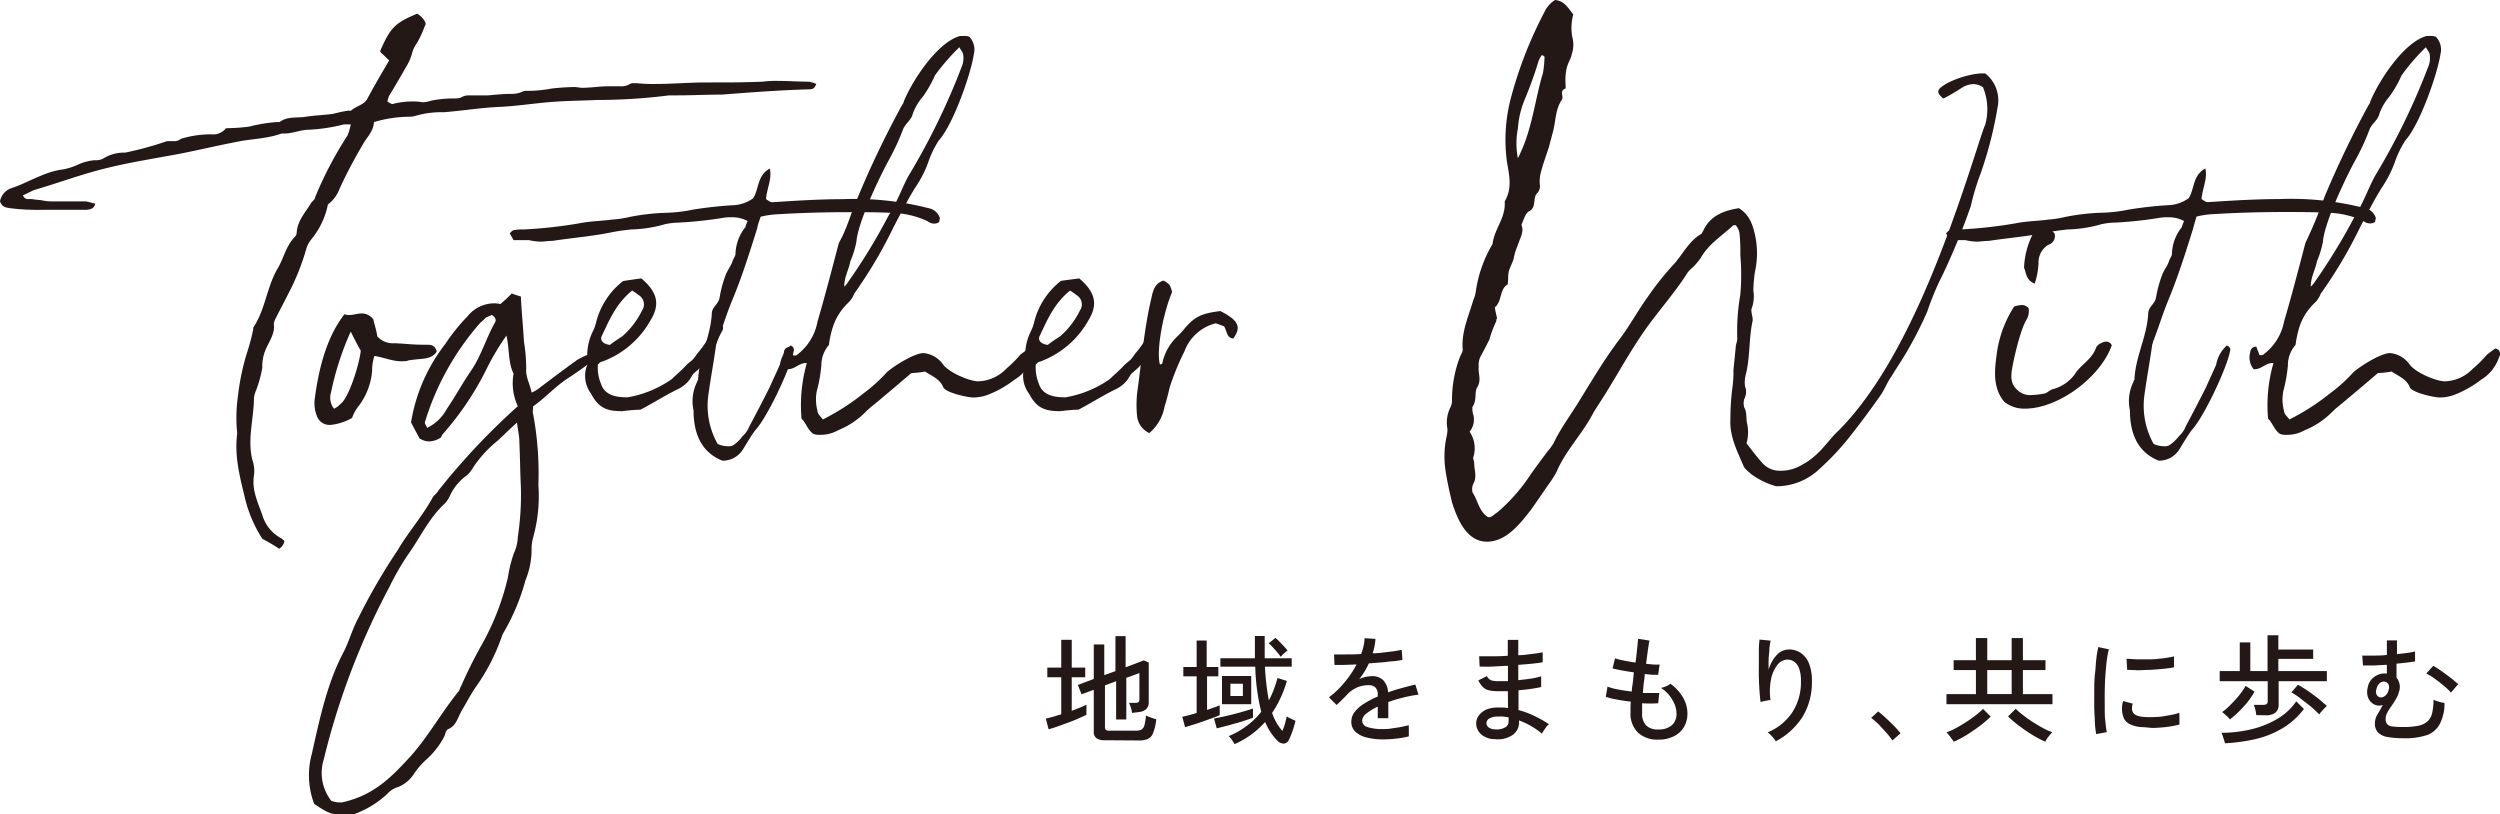 <svg xmlns="http://www.w3.org/2000/svg" viewBox="0 0 326.62 106.41"><defs><style>.cls-1{fill:#231815;}</style></defs><g id="レイヤー_2" data-name="レイヤー 2"><g id="文字"><path class="cls-1" d="M47.43,18.83a63.33,63.33,0,0,0-3.09,5.88,4.39,4.39,0,0,1-1.5,2,10.33,10.33,0,0,1-2.19,4.59,3.69,3.69,0,0,0-.6,1.09,30.47,30.47,0,0,1-2.39,6c-.6,1.2-1.19,2.29-1.79,3.49,0,.1-.1.3-.1.4.2,1.29-.6,2.29-1.1,3.48a5.54,5.54,0,0,0-.4,2.29,16.74,16.74,0,0,1-.79,2.89,3.81,3.81,0,0,0-.3,1c0,2.69-.9,5.48-.2,8.17a4.39,4.39,0,0,1,.2,2c-.3,1.9.5,3.49,1.09,5.18a5.06,5.06,0,0,0,2.4,3,1.73,1.73,0,0,1,.49.4,1.46,1.46,0,0,1-.69,1,25.29,25.29,0,0,0-2.2-1.3,17.43,17.43,0,0,1-2.19-5c-.69-2.89-1.49-5.68-1.09-8.77a19.93,19.93,0,0,1,.1-4.88,30.5,30.5,0,0,1,1.29-6,26,26,0,0,0,.7-2.69.6.6,0,0,1,.1-.4c1.49-2.29,1.69-5.18,3.09-7.57.79-1.29,1.09-3,2.29-4.18a.76.76,0,0,0,.2-.5c.1-1.6,1.19-2.69,1.89-3.89.1-.2.5-.4.5-.69a49.85,49.85,0,0,1,4.28-8.17,8.4,8.4,0,0,0,.4-1.4h-.89a23.11,23.11,0,0,1-4.59.7c-1.09,0-2.09.5-3.29.5h-.29c-1.9.69-4,.69-5.88,1.09-2.59.5-5.08,1.1-7.67,1.6-3.19.59-6.38,1.09-9.57,1.89s-6.08,1.89-9.17,2.79c-.49.2-1,.5-1.49.7.2.4.4.49.7.49h.5c.49.1,1,.1,1.49.2s.8.1,1.29.1h4.29l1.19.3c-.19.7-.59.7-1.09.8H5.58a29.26,29.26,0,0,1-4.18-.2c-.6-.1-1.1-.1-1.4-.9a2.22,2.22,0,0,1,1.4-1.69c2.39-.8,4.38-2.19,6.87-2.49a8.57,8.57,0,0,0,2.09-.7,6.54,6.54,0,0,1,2-.5,2.15,2.15,0,0,0,1.1-.2,5.14,5.14,0,0,1,2.89-.79,43.83,43.83,0,0,0,5.18-1.4,1.27,1.27,0,0,1,.6-.1h.5a1.4,1.4,0,0,0,1-.3,13.29,13.29,0,0,1,4-.59,2.11,2.11,0,0,0,1.89-.8,26.42,26.42,0,0,0,3-.2,20.7,20.7,0,0,1,3.59-.6h.4c1.09-.8,2.29-.5,3.48-.7s2.4-.2,3.59-.39a16.55,16.55,0,0,1,1.89-.4h.4c.6-.6,1.6-.7,2.09-1.5.9-1.69,1.9-3.39,2.89-5.08-.39-.3-.69-.7-1.09-1a.35.35,0,0,0-.1-.19C51,3.59,51.61,3,54.5,1.79A2.54,2.54,0,0,1,55.6,3c0,.2,0,.3-.1.4a15.07,15.07,0,0,1-1,2.19,4.16,4.16,0,0,0-.7,1.49,6.34,6.34,0,0,1-.59,1.4c-.8,1.39-1.6,2.79-2.4,4.08a6.37,6.37,0,0,0-.2.7c.3.2.6.4.8.3a9.84,9.84,0,0,1,2.39-.3,6.6,6.6,0,0,1,1.4.1,3.47,3.47,0,0,0,1.09-.2,15.24,15.24,0,0,1,3-.3,2.77,2.77,0,0,0,.9-.1,1.93,1.93,0,0,1,1-.3h2.59c1.09-.1,2.09-.2,3.18-.2a3.06,3.06,0,0,0,1.3-.29,1.27,1.27,0,0,1,.6-.1,17.3,17.3,0,0,0,3.19-.3,29.82,29.82,0,0,1,3-.2c.29,0,.69.1,1,.1,1.2,0,2.29-.2,3.39-.2H81a2.08,2.08,0,0,0,1.3-.3.9.9,0,0,1,.5-.1h.4a20.65,20.65,0,0,0,2.49.1c2.19,0,4.38-.2,6.57-.2h.8c2.19,0,4.38,0,6.58-.1a13.2,13.2,0,0,1,2-.1c1.29,0,2.69.1,4,.1a3.81,3.81,0,0,1,1,.3c-.2.6-.5.7-.9.7-3.78.1-7.67.4-11.45.69-2,0-3.89.1-5.78.1h-1.1a73.69,73.69,0,0,1-9.37.6c-2.09.1-4.28.1-6.47.3s-4.19.5-6.18.6c-2.49.1-4.88.5-7.37.7a12.26,12.26,0,0,0-3.79.49,2.74,2.74,0,0,1-.89.1,16.84,16.84,0,0,0-4.49.7C48.82,17.14,47.92,17.93,47.43,18.83Z"/><path class="cls-1" d="M54,47c-1.09.1-.5.2-1.59.2s-2.29-.5-3.49-.7a5.8,5.8,0,0,0-.3,1.89,8.73,8.73,0,0,1-1.79,4.69A5.3,5.3,0,0,0,46,54.6a7.08,7.08,0,0,1-2.69.9,1.75,1.75,0,0,1-1.89-1.1,4.56,4.56,0,0,1-.3-2.29c.5-3.79,1.49-8,3.89-11.06a1.44,1.44,0,0,0,.69.1c.5,0,1-.2,1.6-.2a1.88,1.88,0,0,1,1.49.8c.1.59.4,1.39.5,2.19a2.72,2.72,0,0,0,2.29.9c2,.1,2.19.2,4.19.2.59,0,1.09.09,1.29.89C56.39,47,55.1,46.83,54,47Zm-8.17-3.69a37.7,37.7,0,0,0-2.59,8,2.32,2.32,0,0,0,.4,2.09,2.38,2.38,0,0,0,.8-.59c1.19-.8,2.59-5.58,2.69-7C46.73,45.13,46.33,44.34,45.83,43.34Z"/><path class="cls-1" d="M67.05,49.12c0-.1.1-.3,0-.4-.69-1.49-.49-3.29-.89-4.88A34.12,34.12,0,0,0,63.67,48a38.9,38.9,0,0,1-5.78,8.67c-.2.2-.2.4-.3.5a3,3,0,0,1-1.49.5,2.42,2.42,0,0,1-1.3-.4c-.3-.6-.7-1.3-1.1-2.09a22.58,22.58,0,0,1,4.49-10.26,24,24,0,0,1,2.89-3.59,4.48,4.48,0,0,1,3.38-1.7,2.77,2.77,0,0,1,.9.1,17.28,17.28,0,0,0,1.5-1.39c.49.2.89.3,1.19.4.1,2.09.3,4,.4,5.88a21.62,21.62,0,0,1,.3,3.58c-.1,1,.5,2,.7,3.09a3.7,3.7,0,0,0,.89-.5c1.7-1.29,3.29-2.49,5.08-3.78a13.39,13.39,0,0,1,1.2-.6c.2,0,.5.1.7.1a.89.89,0,0,1-.4,1c-.9.69-1.79,1.29-2.69,1.89-1.7,1.09-3,2.59-4.58,3.69,0,.49-.1.79,0,1a42,42,0,0,1,.69,9.27,20.11,20.11,0,0,1-.69,6.87,5.85,5.85,0,0,0-.2,1.3,10.51,10.51,0,0,1-.8,4.28,27.88,27.88,0,0,1-3,7.08,26.19,26.19,0,0,1-3.49,6.87c-.69,1-1.19,2-1.79,3s-.7,2-1.79,2.49c-.3.1-.4.6-.5.9a10.56,10.56,0,0,1-2.39,3.09,10.26,10.26,0,0,0-1.7,2,4.42,4.42,0,0,1-2,1.59,2.87,2.87,0,0,0-1.3.8,12.55,12.55,0,0,1-4.58,2.79H44.74c-1.5,0-1.9-.2-3.69-1.39a10.57,10.57,0,0,1-.3-6.58c1-4.48,2-9.27,4.19-13.35.69-1.4,1.09-2.89,1.89-4.39a77.53,77.53,0,0,1,5.08-8.76c1.4-2.39,3.19-4.39,4.58-6.88.1-.3.6-.6.8-1a89.59,89.59,0,0,1,10.36-11A7.1,7.1,0,0,1,67.05,49.12ZM65,57.59a15.49,15.49,0,0,0-3.19,3.49,3.83,3.83,0,0,1-.79,1,6.75,6.75,0,0,0-2.19,2.59,4.13,4.13,0,0,1-.7,1.1c-2.09,1.89-3.29,4.58-4.88,6.77a34.85,34.85,0,0,0-2.4,4.19,96.38,96.38,0,0,0-8.56,22.52,5.89,5.89,0,0,0,1,5.38,3.4,3.4,0,0,0,1.4.2c4.08-.9,6.37-3.19,9-6.08,2.3-2.59,4-5.68,6.18-8.37.2-.2.2-.5.4-.8A61,61,0,0,1,63.07,84a33.4,33.4,0,0,0,3.29-8.57,17.2,17.2,0,0,1,.79-3.18,5.37,5.37,0,0,0,.5-2.1,36.25,36.25,0,0,0,.4-6.57c-.1-2-.1-3.89-.2-5.88,0-.8-.2-1.5-.3-2.49C66.56,56.09,65.76,56.89,65,57.59ZM58.39,53.4c1.09-1.59,2-3.28,3.09-4.88,1.39-2,2-4.28,3.18-6.37.2-.3.1-.7-.4-1-.19.1-.49.2-.69.3s-.5.5-.8.7A35.06,35.06,0,0,0,55.5,55.2c0,.2.2.4.3.7A5.76,5.76,0,0,0,58.39,53.4Z"/><path class="cls-1" d="M83.79,36.37c2.1,1.79,2.49,3.38,1.2,5.48a11.94,11.94,0,0,1-6.28,5.38.76.76,0,0,0-.4.2l-.2.2a5.46,5.46,0,0,0,.4,2.49c.5,1.59,2.09,1.79,3.49,1.79a14.24,14.24,0,0,0,5.78-2.39c.5-.5,1-.9,1.59-1.5.9-1,.9-.59,1.7-1.79a15,15,0,0,0,2.29-3.59,1.45,1.45,0,0,1,.6-.49.73.73,0,0,1,.39,1.09c-1,1.8-1.49,3.59-3.08,5-.9.8-.5.3-1.2,1.4a4.33,4.33,0,0,1-1.69,1.29c-1.6.8-3,1.7-4.69,2.59a23.25,23.25,0,0,0-2.39.2c-2,0-3.09-.4-4.08-2.29a3.89,3.89,0,0,1-.6-3.49c.2-.29,0-.79.1-1.29a7.15,7.15,0,0,1,.8-3.49A5.7,5.7,0,0,0,77.91,42a9.91,9.91,0,0,1,3.49-5.28C82.3,36.57,83.1,36.47,83.79,36.37ZM81.3,43.94a10.77,10.77,0,0,0,2.59-3.39,1.4,1.4,0,0,0-.3-1.89c-.39-.3-.69-.5-1-.7-2.1,1.69-3,3.89-4,6-.2.5.2,1,1.1,1.1C80.21,44.64,80.7,44.34,81.3,43.94Z"/><path class="cls-1" d="M98.94,29.79c-1,3.19-2,6.38-3.29,9.47-.7,1.69-1.2,3.38-1.89,5.18-.1.2-.1.4-.2.6-.3,2.19-.7,4.28-1,6.47A10.14,10.14,0,0,0,93.76,58a3.37,3.37,0,0,0,1.29.3,1.48,1.48,0,0,0,.7-.1A4.82,4.82,0,0,0,97,57a3.45,3.45,0,0,0,.9-1.29c.9-1.7,1.79-3.39,2.69-5.19.2-.49,1.1-2.39,1.3-2.88a4.31,4.31,0,0,1,1.39-2.5.6.6,0,0,1,.4.8c-.5,2.39-3.49,8.67-5,10.26-.6.8-1.1,1.7-1.6,2.49a3.12,3.12,0,0,1-2.69,1.5c-2.79-1.1-3.78-3.59-3.78-6.58a5.6,5.6,0,0,1,.5-3.78c0-.1,0-.1.1-.2.1-3,1.69-5.78,1.79-8.77.1-.8.8-1.1,1-1.89a15.54,15.54,0,0,1,.79-3c.2-.6.7-1.2.9-1.8.1-.39.4-.69.4-1a5.85,5.85,0,0,1,1.29-3.49,4.12,4.12,0,0,1,.3-.8,4.11,4.11,0,0,0-2.09-.49,5.7,5.7,0,0,0-1.3.1,52.37,52.37,0,0,1-5.58.59,9.9,9.9,0,0,0-1.79.2,17.41,17.41,0,0,1-4.48.7c-.9.1-1.7.2-2.69.4-2.49.5-5,.7-7.57,1.09-.6,0-1.1.1-1.6.1a7.52,7.52,0,0,1-1.49-.2h-2c-.2-.39-.4-.69-.49-.89.19-.2.39-.4.49-.4a5.28,5.28,0,0,1,1.3-.1,59.85,59.85,0,0,0,7.27-.8c1.5-.3,2.89-.3,4.39-.5A12.54,12.54,0,0,0,82,28.4a28.22,28.22,0,0,1,5.08-.6,19.59,19.59,0,0,0,3.39-.4A50.71,50.71,0,0,1,96,26.8a4.83,4.83,0,0,0,2.39-.89c.8-1.2.5-3,2.19-3.89.3,1.39-.4,2.59-.5,4,.2.1.5.4.8.4,3.09-.2,6.18-.4,9.27-.4a39,39,0,0,1,11.26,1.2,1.86,1.86,0,0,1,1.39,1.3,4.08,4.08,0,0,0-.1.49,1.08,1.08,0,0,1-.7.2,1.28,1.28,0,0,1-.79-.3,11.58,11.58,0,0,0-4.49-1.09c-2-.1-4-.1-6-.1q-4.77,0-9.56.3a11,11,0,0,0-1.79.3C99.24,28.79,99,29.29,98.94,29.79Z"/><path class="cls-1" d="M107.31,47.73a20,20,0,0,1-.6,3.38,5.67,5.67,0,0,0,.1,2.59c0,.4.4.7.7,1.1a30,30,0,0,0,5.28-3.39,21,21,0,0,0,3.09-2.79c.89-.8,3.58-2.49,4.78-2.49a3.53,3.53,0,0,1,2.49,1.4c.7,1.09,3.49,2.29,4.68,2.29a5.32,5.32,0,0,0,3.69-1.7,14.41,14.41,0,0,0,1.79-1.79c.4-.3.8-.6,1.1-.8a.7.7,0,0,1,.5,1.1,5.44,5.44,0,0,1-2.4,3,13.78,13.78,0,0,1-3.58,2,5.66,5.66,0,0,1-1.8.3c-.69,0-3.48-.6-3.88-1.3-.4-1.09-1.5-1.49-2.39-2.09a12.37,12.37,0,0,1-1.8.2c-1.39,1.2-2.69,2.29-3.88,3.29-.8.7-1.5,1.19-2.09,1.79a10.7,10.7,0,0,1-3.59,2.39,4.64,4.64,0,0,1-2.29.6,2.77,2.77,0,0,1-.9-.1c-.8-.5-1-1.49-1.59-2a20,20,0,0,1,.69-7.27c-1-.1-1.59.89-2.59.79a2.47,2.47,0,0,1-.4-2.19.71.71,0,0,1,.8-.7c.1.4.3.7.4,1.1h.4A7,7,0,0,0,106.81,42c1-3.39,1.89-6.88,2.79-10.27,1.09-1.89,1.59-4,2.49-6a127.76,127.76,0,0,1,5.68-11.86c.1-.2.3-.4.3-.6,1.09-2.69,4.38-7.77,7.37-8.57h.4a2,2,0,0,1,.8.1,2.45,2.45,0,0,1,.59,2.29c-.39,2.59-2.69,9.17-4.58,11.26a12.67,12.67,0,0,0-1.39,2.89,14.69,14.69,0,0,1-1.7,3.29c-1,1.59-1.89,3.39-2.79,5.08a59.42,59.42,0,0,1-5.18,8.77,3.17,3.17,0,0,1-.8,1.2,7.71,7.71,0,0,0-1.89,2.88,12.57,12.57,0,0,0-.6,2.6A4.06,4.06,0,0,0,107.31,47.73Zm3.48-10.87a75.59,75.59,0,0,0,5.28-8.66c1.1-1.7,1.7-3.49,2.6-5.18a89.2,89.2,0,0,0,7.07-14.55,2.88,2.88,0,0,0,.1-1.3c0-.3-.3-.59-.5-1a27.82,27.82,0,0,0-3.19,3.68,15.1,15.1,0,0,1-1.59,2.79,7.1,7.1,0,0,0-1.3,2.2c-.2.89-1,1.29-1.29,2.09a30.25,30.25,0,0,1-1.9,4.08c-1.19,2.19-4,8.07-4.18,10.56a12.66,12.66,0,0,1-.8,2.59c-.2,1.1-.79,2-.79,3.29A2.31,2.31,0,0,0,110.79,36.86Z"/><path class="cls-1" d="M141,36.37c2.1,1.79,2.49,3.38,1.2,5.48a11.94,11.94,0,0,1-6.28,5.38.76.76,0,0,0-.4.2l-.2.2a5.6,5.6,0,0,0,.4,2.49c.5,1.59,2.1,1.79,3.49,1.79A14.19,14.19,0,0,0,145,49.52c.5-.5,1-.9,1.59-1.5.9-1,.9-.59,1.7-1.79a15,15,0,0,0,2.29-3.59,1.45,1.45,0,0,1,.6-.49.74.74,0,0,1,.4,1.09c-1,1.8-1.5,3.59-3.09,5-.9.8-.5.3-1.2,1.4a4.33,4.33,0,0,1-1.69,1.29c-1.6.8-3,1.7-4.69,2.59a23.25,23.25,0,0,0-2.39.2c-2,0-3.09-.4-4.08-2.29a3.89,3.89,0,0,1-.6-3.49c.2-.29,0-.79.1-1.29a7.15,7.15,0,0,1,.8-3.49,5.75,5.75,0,0,0,.4-1.19,9.83,9.83,0,0,1,3.48-5.28C139.49,36.57,140.29,36.47,141,36.37Zm-2.49,7.57a10.77,10.77,0,0,0,2.59-3.39,1.4,1.4,0,0,0-.3-1.89c-.39-.3-.69-.5-1-.7-2.09,1.69-3,3.89-4,6-.2.5.2,1,1.1,1.1C137.4,44.64,137.9,44.34,138.49,43.94Z"/><path class="cls-1" d="M148.56,54.4a14.94,14.94,0,0,1,0-3c.59-4.18.89-8.37,1.89-12.55.2-1,.5-1.9,1.59-2.19.8.49.8.49,1.1,1.49-1.2,2.79-2.09,7.67-1.6,9.47a1,1,0,0,0,.3-.1,6.74,6.74,0,0,1,2-3.59,10.91,10.91,0,0,0,1-1.1c1.3-1.49,2.19-1.89,4.59-2.19,2.39,1.2,2.79,2.09,1.69,3.59-.9-.1-.8-1-1.2-1.6-.29-.1-.79-.3-1.09-.39a5.86,5.86,0,0,0-4.09,3.68,33,33,0,0,0-1.89,4.58c-.2.8-.4,1.7-.7,2.6a5.86,5.86,0,0,1-2,3.48A2.78,2.78,0,0,1,148.56,54.4Z"/><path class="cls-1" d="M205.55,1.89a6.43,6.43,0,0,0-.1,3.09,3.76,3.76,0,0,1-.1,2.09c-.1.6-.6,1.3-.7,2a7.33,7.33,0,0,0-.1,2.09v.4c-.89.3-.2,1-.5,1.49-.79,1.1-.79,2.59-1.09,3.89-.2.79-.4,1.49-.6,2.29-.4,1.2-.8,2.29-1.1,3.49a5.2,5.2,0,0,0-.1,1.29,1.41,1.41,0,0,1-.29,1.2.85.85,0,0,0-.3.5c-.2.69,0,1.49-.8,1.89-.5.3-.7,1.09-1,1.79.4.9-.2,1.7-.49,2.69a7.49,7.49,0,0,0-.5,1.6c-.1.49-.4,1-.6,1.59s-.1,1.1-.2,1.89c-1.1.6-.7,2.2-1.69,3,.1.6.2,1,.3,1.4a.6.6,0,0,0-.1.4,14,14,0,0,0-.9,2.39c-.4.79-.8,1.59-1.2,2.29a2.72,2.72,0,0,0-.2,1.29c-.1.9.4,1.7-.2,2.69-.39.6,0,1.6-.59,2.5-.1.09,0,.59,0,.79a2.51,2.51,0,0,1-.4,2.49,3.85,3.85,0,0,1,.5,3.29c-.1.2.1.5.1.8,0,.9.39,1.79-.1,2.69a1.65,1.65,0,0,0-.1,1.19c.69,1,.79,2.4,2,3.19.5.1.8-.4,1.2-.6a23.05,23.05,0,0,0,4.18-4.68c.8-1.19,1.59-2.19,2.39-3.29a7.05,7.05,0,0,0,.8-1.09c1-2.09,2.39-3.89,3.58-5.88,1.6-2.59,3.19-5.28,5.09-7.77,1.29-1.7,2.29-3.59,3.58-5.38a38.17,38.17,0,0,1,3.59-4.49c1.1-1.29,1.89-2.89,3.39-3.78.2-.1.2-.3.3-.4.89-2,2.69-2.69,4.68-3,1.49.9,1.89,2.39,2.19,3.89a11.27,11.27,0,0,1-.1,4.48,19.26,19.26,0,0,0-.2,2.39,4.57,4.57,0,0,1-.2,2.29c-.2.4.2,1.2.1,1.7-.5,2.29-.3,4.68-.89,7a3.93,3.93,0,0,0-.1,1.5,2,2,0,0,1-.1,1.69,2,2,0,0,0,0,1.09c.4.7.2,1.5.4,2.2a5.33,5.33,0,0,1-.1,2.49c.69.89,1.29,1.69,2,2.49a3,3,0,0,0,2.39,1.09,5.34,5.34,0,0,0,2.89-.79,8.63,8.63,0,0,0,1.59-1.1c1.2-1,2.1-2.39,3.09-3.29,8.87-8.86,14.65-26,18.43-37.76.3-.89.5-1.59.8-2.29a7.53,7.53,0,0,0-.3-4.88,2.39,2.39,0,0,0-1.29-.4,3,3,0,0,0-1.5.5c-.79.5-1.59,1-2.39,1.39-.7-.6-.8-.89-.5-1.29,1.1-1.1,4.09-2,5.58-2h.4a4.49,4.49,0,0,1,1.6,4.49,51.35,51.35,0,0,1-2.2,8.57,31.64,31.64,0,0,0-1.29,4.28,88.77,88.77,0,0,1-3.69,9,35.46,35.46,0,0,0-2,4.78,50.14,50.14,0,0,1-2.29,4.58c-.7,1.3-1.6,2.59-2.39,3.89-.5.7-.8,1.49-1.3,2.29-1.39,2-2.89,4-4.38,5.88a33.94,33.94,0,0,1-3.69,3.89,8.16,8.16,0,0,1-5.68,2.29,10.08,10.08,0,0,1-3.29-1.6c-.3-.3-.79-.59-1-1.09-.8-1.9-1.8-3.79-1.7-6a33.6,33.6,0,0,1,.3-4.48,13.4,13.4,0,0,0,.1-2l.3-3c0-.39.2-.69.2-1.09a28.07,28.07,0,0,1,.4-5.78,29.87,29.87,0,0,0,0-5.18,25,25,0,0,0-.1-2.79,2.22,2.22,0,0,0-.5-1.1h-.3c-1.49,1.4-3.19,2.39-4.28,4.29a9,9,0,0,1-1,1.19,4.62,4.62,0,0,0-.7.7c-1.69,2.69-3.88,5.08-5.68,7.67s-3.28,5.28-5,8.07c-.5.8-1.09,1.7-1.59,2.49-1.4,2.79-3.69,5-4.88,7.87a16.29,16.29,0,0,1-1.1,1.7c-.7,1-1.49,2.19-2.29,3.29-1.4,1.79-3.19,4.08-5.68,4.08-2.69,0-3.89-3-4.58-5.18-.3-1.3-.6-2.59-.8-3.89A12.33,12.33,0,0,1,189,57a3.4,3.4,0,0,0,.1-1,4.38,4.38,0,0,1,.4-2.79,1.92,1.92,0,0,0,.2-1,15.73,15.73,0,0,1,1-5.48c.2-.5.4-.7.4-1.1-.2-2.29.8-4.38,1.4-6.47a3.81,3.81,0,0,0,.3-1A16.67,16.67,0,0,1,195,31.88c.2-1.89,1.69-3.38,1.59-5.38v-.2c1-1.69.6-3.38.3-5.08a21.5,21.5,0,0,1,.6-8.77,53.56,53.56,0,0,1,4.28-10.86A3.67,3.67,0,0,1,203.16,0C204.35.1,204.85,1,205.55,1.89Zm-4.09,5.28A3.14,3.14,0,0,0,201,8a49.72,49.72,0,0,1-1.8,5,12.05,12.05,0,0,0-.89,3.79,10.12,10.12,0,0,0,0,3.88c1.89-3.68,2.19-7.57,3.28-11.15a14.92,14.92,0,0,0,.2-2.1C201.66,7.27,201.56,7.27,201.46,7.17Z"/><path class="cls-1" d="M264.14,39.85a1.2,1.2,0,0,1,.89.4,2.3,2.3,0,0,1-.2,1.4c-.79,1.19-1.59,4.58-1.89,6.17-.2,1.1-.4,2.3.7,3.19a2.31,2.31,0,0,0,1.79.6,11.14,11.14,0,0,0,1.7-.2c.39-.1.69-.5,1.19-.6a5.21,5.21,0,0,0,3-2.29c.8-1,2-1.69,2.49-3a1.19,1.19,0,0,1,.7-.69,1.45,1.45,0,0,1,.7-.2.78.78,0,0,1,.69.49c-1.49,4.19-7,8.27-11.35,8.27a4.18,4.18,0,0,1-2.69-.89c-1.5-1.8-1.3-4-1-6.18a15,15,0,0,1,2.29-6.28A4.4,4.4,0,0,1,264.14,39.85Zm.3-4.88a10.46,10.46,0,0,1,1.19-4.48,1.7,1.7,0,0,1,1.3-.8,2.93,2.93,0,0,1,1.09.4l.4.4a1.19,1.19,0,0,1-.8,1.49,2.65,2.65,0,0,0-1.29,2.29,9.62,9.62,0,0,1-.5,2.79C264.63,36.57,264.73,35.57,264.44,35Z"/><path class="cls-1" d="M286.55,29.79c-1,3.19-2,6.38-3.28,9.47-.7,1.69-1.2,3.38-1.9,5.18-.1.2-.1.4-.19.6-.3,2.19-.7,4.28-1,6.47A10.21,10.21,0,0,0,281.37,58a3.45,3.45,0,0,0,1.3.3,1.48,1.48,0,0,0,.7-.1,5.14,5.14,0,0,0,1.29-1.2,3.45,3.45,0,0,0,.9-1.29c.9-1.7,1.79-3.39,2.69-5.19.2-.49,1.09-2.39,1.29-2.88a4.28,4.28,0,0,1,1.4-2.5.6.6,0,0,1,.4.8c-.5,2.39-3.49,8.67-5,10.26-.6.8-1.1,1.7-1.6,2.49a3.13,3.13,0,0,1-2.69,1.5c-2.79-1.1-3.78-3.59-3.78-6.58a5.65,5.65,0,0,1,.49-3.78c0-.1,0-.1.1-.2.1-3,1.7-5.78,1.8-8.77.1-.8.79-1.1,1-1.89a16.35,16.35,0,0,1,.8-3c.2-.6.7-1.2.9-1.8.1-.39.4-.69.4-1a5.78,5.78,0,0,1,1.29-3.49,4.12,4.12,0,0,1,.3-.8,4.14,4.14,0,0,0-2.09-.49,5.7,5.7,0,0,0-1.3.1,52.37,52.37,0,0,1-5.58.59,9.79,9.79,0,0,0-1.79.2,17.48,17.48,0,0,1-4.48.7c-.9.1-1.7.2-2.69.4-2.5.5-5,.7-7.58,1.09-.59,0-1.09.1-1.59.1a7.72,7.72,0,0,1-1.5-.2h-2c-.2-.39-.4-.69-.5-.89.2-.2.4-.4.5-.4a5.28,5.28,0,0,1,1.3-.1,59.85,59.85,0,0,0,7.27-.8c1.49-.3,2.89-.3,4.38-.5a12.47,12.47,0,0,0,1.9-.29,28.12,28.12,0,0,1,5.08-.6,19.71,19.71,0,0,0,3.39-.4,50.71,50.71,0,0,1,5.48-.6,4.86,4.86,0,0,0,2.39-.89c.79-1.2.5-3,2.19-3.89.3,1.39-.4,2.59-.5,4,.2.1.5.4.8.4,3.09-.2,6.18-.4,9.26-.4A38.87,38.87,0,0,1,309,27.2a1.85,1.85,0,0,1,1.4,1.3,4.08,4.08,0,0,0-.1.49,1.08,1.08,0,0,1-.7.2,1.33,1.33,0,0,1-.8-.3,11.53,11.53,0,0,0-4.48-1.09c-2-.1-4-.1-6-.1-3.19,0-6.37.1-9.56.3a11.27,11.27,0,0,0-1.8.3C286.85,28.79,286.65,29.29,286.55,29.79Z"/><path class="cls-1" d="M298.91,47.73a20,20,0,0,1-.6,3.38,5.67,5.67,0,0,0,.1,2.59c0,.4.4.7.7,1.1a29.6,29.6,0,0,0,5.28-3.39,20.51,20.51,0,0,0,3.09-2.79c.9-.8,3.59-2.49,4.78-2.49a3.53,3.53,0,0,1,2.49,1.4c.7,1.09,3.49,2.29,4.69,2.29a5.29,5.29,0,0,0,3.68-1.7,14.49,14.49,0,0,0,1.8-1.79c.39-.3.79-.6,1.09-.8a.7.7,0,0,1,.5,1.1,5.46,5.46,0,0,1-2.39,3,13.84,13.84,0,0,1-3.59,2,5.6,5.6,0,0,1-1.79.3c-.7,0-3.49-.6-3.89-1.3-.4-1.09-1.49-1.49-2.39-2.09a12.24,12.24,0,0,1-1.79.2c-1.4,1.2-2.69,2.29-3.89,3.29-.8.7-1.49,1.19-2.09,1.79a10.61,10.61,0,0,1-3.59,2.39,4.58,4.58,0,0,1-2.29.6,2.77,2.77,0,0,1-.9-.1c-.79-.5-1-1.49-1.59-2a19.81,19.81,0,0,1,.7-7.27c-1-.1-1.6.89-2.59.79A2.41,2.41,0,0,1,294,46a.71.71,0,0,1,.8-.7c.1.4.29.7.39,1.1h.4A7,7,0,0,0,298.41,42c1-3.39,1.9-6.88,2.79-10.27a60.08,60.08,0,0,0,2.49-6,130.36,130.36,0,0,1,5.68-11.86c.1-.2.3-.4.3-.6,1.1-2.69,4.38-7.77,7.37-8.57h.4a2,2,0,0,1,.8.1,2.43,2.43,0,0,1,.6,2.29c-.4,2.59-2.69,9.17-4.59,11.26a13.56,13.56,0,0,0-1.39,2.89,15.07,15.07,0,0,1-1.69,3.29c-1,1.59-1.9,3.39-2.79,5.08a59.48,59.48,0,0,1-5.19,8.77,3,3,0,0,1-.79,1.2,7.62,7.62,0,0,0-1.9,2.88,13.33,13.33,0,0,0-.59,2.6A4,4,0,0,0,298.91,47.73Zm3.49-10.87a78.53,78.53,0,0,0,5.28-8.66c1.09-1.7,1.69-3.49,2.59-5.18a89.2,89.2,0,0,0,7.07-14.55,2.88,2.88,0,0,0,.1-1.3c0-.3-.3-.59-.5-1a27,27,0,0,0-3.18,3.68,15.15,15.15,0,0,1-1.6,2.79,7.06,7.06,0,0,0-1.29,2.2c-.2.89-1,1.29-1.3,2.09A30.2,30.2,0,0,1,307.68,21c-1.2,2.19-4,8.07-4.19,10.56a12.62,12.62,0,0,1-.79,2.59c-.2,1.1-.8,2-.8,3.29A2.2,2.2,0,0,0,302.4,36.86Z"/><path class="cls-1" d="M137,95.28l-.37-1.4c.27-.06.58-.13.92-.23s.72-.21,1.1-.33V88.48h-1.82V87.22h1.82V83.59h1.37v3.63h1.76v1.26h-1.76v4.38c.39-.14.75-.29,1.09-.42s.61-.27.83-.38v1.32c-.26.14-.61.29-1,.47s-.88.37-1.36.55l-1.4.51C137.73,95.06,137.35,95.19,137,95.28Zm7.38,1.43a1.83,1.83,0,0,1-1.14-.27,1,1,0,0,1-.34-.88V90.12l-1.6.58-.48-1.21,2.08-.79V84.2h1.37v4l1.46-.52V83.11h1.33v4.07l2.37-.9.65.28v5.16a1.28,1.28,0,0,1-.28.87A1.48,1.48,0,0,1,149,93l-.53.07-.57.07a3.72,3.72,0,0,0-.18-.77c-.09-.25-.17-.43-.22-.54h.82a.69.69,0,0,0,.42-.1.5.5,0,0,0,.12-.37V87.93l-1.71.63V94h-1.33v-5l-1.46.54V95a.45.45,0,0,0,.12.35.77.77,0,0,0,.5.11h3.42a1.61,1.61,0,0,0,.71-.13.93.93,0,0,0,.4-.55,6.73,6.73,0,0,0,.2-1.31,4.1,4.1,0,0,0,.64.27,7.1,7.1,0,0,0,.71.23,6.52,6.52,0,0,1-.42,1.82,1.34,1.34,0,0,1-.72.77,3,3,0,0,1-1.11.18Z"/><path class="cls-1" d="M154.83,95l-.37-1.35.88-.21,1-.29V88.36h-1.74V87.14h1.74V83.68h1.31v3.46h1.52v1.22H157.7v4.39l.92-.32c.29-.1.53-.2.73-.28v1.29c-.28.12-.62.25-1,.39l-1.22.44c-.43.15-.84.29-1.24.41S155.13,94.92,154.83,95Zm4.13.15-.35-1.27,1.2-.25c.46-.1.93-.22,1.41-.34s.95-.25,1.38-.38.81-.24,1.1-.34v1.2l-.94.33c-.38.13-.79.26-1.24.38s-.9.26-1.34.37S159.33,95.07,159,95.15Zm2.33,2.07a5.68,5.68,0,0,0-.34-.55,3.69,3.69,0,0,0-.42-.5,10.57,10.57,0,0,0,2.37-1.35A10,10,0,0,0,164.78,93,27,27,0,0,1,164,87.1h-4.56V86h4.51c0-.92,0-1.89,0-2.91h1.28q0,.77,0,1.5t0,1.41h3.53V87.1h-3.5a33.28,33.28,0,0,0,.51,4.4,11.78,11.78,0,0,0,.64-1.39,14.39,14.39,0,0,0,.49-1.53l1.23.38a14.9,14.9,0,0,1-1.93,4.18,6.7,6.7,0,0,0,1.34,2.35,7.53,7.53,0,0,0,.34-.95c.09-.34.17-.65.22-.94a2.61,2.61,0,0,0,.32.18l.46.22.37.17a11.08,11.08,0,0,1-.37,1.28,9.44,9.44,0,0,1-.5,1.23.78.78,0,0,1-.67.47,1.19,1.19,0,0,1-.83-.39,7.91,7.91,0,0,1-.88-1.09,7.75,7.75,0,0,1-.71-1.35A11.42,11.42,0,0,1,161.29,97.22ZM159.65,92V88.32h3.82V92Zm1.1-1.07h1.63v-1.6h-1.63Zm6.56-5.14a6.74,6.74,0,0,0-.45-.58c-.18-.22-.37-.43-.57-.64a3.66,3.66,0,0,0-.54-.52l.88-.71a4.88,4.88,0,0,1,.55.51c.2.2.39.41.58.61a6.13,6.13,0,0,1,.46.53,2.2,2.2,0,0,0-.31.24l-.35.31C167.46,85.68,167.37,85.76,167.31,85.82Z"/><path class="cls-1" d="M180.71,96.6a8.67,8.67,0,0,1-2.13-.24,3.33,3.33,0,0,1-1.48-.74,1.74,1.74,0,0,1-.55-1.34A2,2,0,0,1,177,93a4.46,4.46,0,0,1,1.22-1.07A11.81,11.81,0,0,1,180,91v-.17a1.34,1.34,0,0,0-.29-1,1.14,1.14,0,0,0-.73-.31,3.92,3.92,0,0,0-1.57.25,3.83,3.83,0,0,0-1.43,1l-.67.68c-.25.26-.48.47-.69.65l-1-1a10.75,10.75,0,0,0,2-1.91,12.47,12.47,0,0,0,1.61-2.38l-1.71.06h-1.17l-.06-1.37c.33,0,.82,0,1.46,0s1.33,0,2.08-.06a7.5,7.5,0,0,0,.32-1.06,5.18,5.18,0,0,0,.13-1l1.42.09a7,7,0,0,1-.37,1.88c.79,0,1.53-.12,2.22-.2a12.83,12.83,0,0,0,1.58-.26l.1,1.32q-.44.09-1.14.18c-.46,0-1,.11-1.54.15l-1.71.13a10.16,10.16,0,0,1-.57,1.07c-.23.37-.46.72-.7,1a3.39,3.39,0,0,1,.83-.3,4.36,4.36,0,0,1,.85-.1,2,2,0,0,1,1.45.51,2.5,2.5,0,0,1,.65,1.6c.6-.21,1.22-.4,1.84-.57s1.19-.32,1.72-.44l.41,1.31a18.77,18.77,0,0,0-2.06.4c-.67.17-1.3.36-1.88.57v2.11H180V92.32a7.3,7.3,0,0,0-1.48.9,1.3,1.3,0,0,0-.56.92.91.91,0,0,0,.7.85,6.12,6.12,0,0,0,2,.26c.33,0,.69,0,1.09-.07s.81-.11,1.21-.19.77-.16,1.1-.25a2.07,2.07,0,0,0,0,.41c0,.18,0,.36,0,.54s0,.34,0,.45v.06a10.34,10.34,0,0,1-1.67.3A14.16,14.16,0,0,1,180.71,96.6Z"/><path class="cls-1" d="M195.31,96.57a2.67,2.67,0,0,1-1.83-.66,1.94,1.94,0,0,1-.62-1.48,1.75,1.75,0,0,1,.38-1,2.55,2.55,0,0,1,1-.75,3.89,3.89,0,0,1,1.58-.24l.61,0a3.81,3.81,0,0,1,.59.07L197,90.3l-.64,0h-.65a4.69,4.69,0,0,1-1.25-.13,1.49,1.49,0,0,1-.75-.44,3.22,3.22,0,0,1-.57-.84l1.12-.56a1.18,1.18,0,0,0,.52.54,2.79,2.79,0,0,0,1,.12h.6l.63,0c0-.34,0-.68,0-1s0-.69,0-1c-.75,0-1.46.08-2.13.1s-1.19,0-1.57,0l-.06-1.35c.35,0,.86,0,1.55,0s1.41,0,2.19-.07c0-.36,0-.72,0-1.07v-1h1.37v1c0,.33,0,.68,0,1,.69,0,1.32-.11,1.9-.18a10.13,10.13,0,0,0,1.29-.21l0,1.31c-.29.06-.72.12-1.3.18s-1.21.11-1.89.16c0,.69,0,1.37,0,2q.91-.09,1.71-.21a9.25,9.25,0,0,0,1.28-.29v1.4c-.38.09-.82.16-1.33.24s-1.05.13-1.63.18c0,.49,0,1,0,1.39s0,.84,0,1.2a11,11,0,0,1,2.1.78,14.16,14.16,0,0,1,1.88,1.07,1.79,1.79,0,0,0-.34.34c-.12.16-.24.33-.35.5a3,3,0,0,0-.22.39,10.26,10.26,0,0,0-3-1.73v.19a2,2,0,0,1-.74,1.64A3.43,3.43,0,0,1,195.31,96.57Zm.05-1.28A2.17,2.17,0,0,0,196.7,95a.89.89,0,0,0,.4-.74v-.23c0-.08,0-.18,0-.3a6.12,6.12,0,0,0-.71-.11,5.58,5.58,0,0,0-.7,0,2,2,0,0,0-1.11.25.71.71,0,0,0-.38.6.73.73,0,0,0,.29.57A1.51,1.51,0,0,0,195.36,95.29Z"/><path class="cls-1" d="M216.63,96.63a3.66,3.66,0,0,1-2.61-.9,3.41,3.41,0,0,1-1-2.58c0-.17,0-.39,0-.64s0-.53.05-.84c-.66-.08-1.28-.17-1.86-.28a9.47,9.47,0,0,1-1.42-.35l.23-1.34a6.66,6.66,0,0,0,1.34.37c.58.11,1.19.21,1.83.28,0-.39.09-.8.14-1.23s.09-.86.13-1.28c-.57-.08-1.11-.17-1.61-.26s-.9-.18-1.17-.25L211,86a6.61,6.61,0,0,0,1.1.29c.49.1,1,.19,1.58.27q.13-1,.21-1.83c.06-.56.1-1,.12-1.27l1.49.23q-.09.45-.21,1.26c-.07.54-.15,1.13-.23,1.78l1,.09a7.32,7.32,0,0,0,.77,0l-.2,1.34c-.19,0-.44,0-.75,0l-1-.1c0,.41-.08.82-.13,1.24s-.08.84-.11,1.24l1.2,0c.38,0,.69,0,.94,0l-.14,1.34a17,17,0,0,1-2.1,0c0,.5,0,.93,0,1.29a2.2,2.2,0,0,0,.51,1.59,2.14,2.14,0,0,0,1.64.54,2.53,2.53,0,0,0,1.72-.54,1.92,1.92,0,0,0,.62-1.54,3.47,3.47,0,0,0-.5-1.72A4.55,4.55,0,0,0,217,89.87a3.2,3.2,0,0,0,.69-.22,2.06,2.06,0,0,0,.54-.32,5.53,5.53,0,0,1,1.67,1.83,4.12,4.12,0,0,1,.56,2A3.51,3.51,0,0,1,220,95a3.16,3.16,0,0,1-1.33,1.2A4.42,4.42,0,0,1,216.63,96.63Z"/><path class="cls-1" d="M232,96.85a3.1,3.1,0,0,0-.48-.63,3.5,3.5,0,0,0-.58-.54,7.09,7.09,0,0,0,3.21-2.6A7.25,7.25,0,0,0,235.29,89a4.68,4.68,0,0,0-.26-1.72,1.78,1.78,0,0,0-.7-.88,1.54,1.54,0,0,0-1-.21,1.71,1.71,0,0,0-1.13.7,4.45,4.45,0,0,0-.81,1.82,8.2,8.2,0,0,0-.08,2.75,2.28,2.28,0,0,0-.42.06l-.52.1a2.83,2.83,0,0,0-.35.1c-.06-.37-.1-.83-.14-1.38s-.07-1.15-.09-1.78,0-1.27,0-1.9,0-1.22,0-1.76.05-1,.09-1.34l1.45.14a10,10,0,0,0-.16,1c0,.43-.08.89-.1,1.38s0,1,0,1.42a4.66,4.66,0,0,1,1-1.86,2.2,2.2,0,0,1,1.54-.78,2.67,2.67,0,0,1,1.57.39,3,3,0,0,1,1.13,1.35,5.83,5.83,0,0,1,.41,2.35,8.64,8.64,0,0,1-1.25,4.75A9.27,9.27,0,0,1,232,96.85Z"/><path class="cls-1" d="M247.23,96.74a8.09,8.09,0,0,0-.77-1c-.33-.37-.68-.74-1-1.09a8.59,8.59,0,0,0-1-.86l.92-.84a10.87,10.87,0,0,1,1,.86c.39.35.75.7,1.1,1.06a9.54,9.54,0,0,1,.82.94Z"/><path class="cls-1" d="M254.3,92V90.69h3.85V87.54h-2.91V86.25h2.91V83.36h1.48v2.89h3.19V83.36h1.47v2.89h2.95v1.29h-2.95v3.15h3.86V92Zm.95,4.9c-.06-.1-.15-.23-.26-.38s-.23-.31-.35-.47a3.3,3.3,0,0,0-.34-.37,7.65,7.65,0,0,0,1.16-.51c.44-.23.88-.5,1.34-.79s.88-.59,1.28-.9a10.14,10.14,0,0,0,1-.86l1,1a13.24,13.24,0,0,1-1.42,1.22c-.56.42-1.14.82-1.74,1.19A13.31,13.31,0,0,1,255.25,96.91Zm4.38-6.22h3.19V87.54h-3.19Zm7.58,6.22a13.31,13.31,0,0,1-1.69-.89c-.6-.37-1.18-.77-1.74-1.19a13.43,13.43,0,0,1-1.43-1.22l1-1a9.06,9.06,0,0,0,1,.86,14.42,14.42,0,0,0,1.28.9c.45.29.9.56,1.34.79a7.24,7.24,0,0,0,1.16.51,4.83,4.83,0,0,0-.33.37c-.13.16-.25.31-.36.47A3.27,3.27,0,0,0,267.21,96.91Z"/><path class="cls-1" d="M273.86,95.91a14.48,14.48,0,0,1-.17-1.49c0-.59-.07-1.23-.08-1.94s0-1.43,0-2.18,0-1.48.09-2.2.1-1.38.18-2a12,12,0,0,1,.26-1.56l1.38.29a11.92,11.92,0,0,0-.27,1.43c-.07.58-.13,1.22-.18,1.91s-.08,1.41-.09,2.14,0,1.44,0,2.13,0,1.3.09,1.85a10.82,10.82,0,0,0,.18,1.36Zm6.05-.91a4.11,4.11,0,0,1-1.69-.41,1.6,1.6,0,0,1-.83-1,3.21,3.21,0,0,1,0-2l1.25.34a2.05,2.05,0,0,0-.1.62,1.12,1.12,0,0,0,.12.5c.16.35.65.56,1.48.62a11.51,11.51,0,0,0,1.54,0c.56,0,1.12-.12,1.66-.21a9.37,9.37,0,0,0,1.4-.33,3.56,3.56,0,0,0,0,.46q0,.3,0,.6c0,.2,0,.36,0,.47a13.09,13.09,0,0,1-1.63.31c-.57.07-1.12.11-1.66.13S280.37,95,279.91,95Zm-2-7.49-.08-1.44c.38,0,.85.06,1.39.07s1.11,0,1.71,0,1.17-.08,1.71-.14a14,14,0,0,0,1.39-.24l0,1.43c-.4.07-.87.14-1.4.19s-1.09.1-1.66.13l-1.65.06C278.74,87.54,278.29,87.53,277.91,87.51Z"/><path class="cls-1" d="M294.78,93.43a5.41,5.41,0,0,0-.12-.7,5,5,0,0,0-.2-.64h1.21a.8.8,0,0,0,.46-.11.5.5,0,0,0,.14-.41V89H290V87.67h2.62V83.93H294v3.74h2.25V83h1.41v1.86h4.55v1.22h-4.55v1.59H304V89h-6.3v3a1.38,1.38,0,0,1-.41,1.1,2,2,0,0,1-1.27.35Zm-4.1,3.68c0-.1-.06-.25-.11-.43l-.18-.55a1.91,1.91,0,0,0-.17-.39,16.86,16.86,0,0,0,4.07-.5,11.92,11.92,0,0,0,3.35-1.39A7.71,7.71,0,0,0,300,91.63l1,1a9.92,9.92,0,0,1-2.77,2.5,12.52,12.52,0,0,1-3.47,1.41A23.35,23.35,0,0,1,290.68,97.11Zm.65-3.13a3.65,3.65,0,0,0-.29-.32l-.39-.36a2.58,2.58,0,0,0-.34-.26,7.77,7.77,0,0,0,1.14-1,14.82,14.82,0,0,0,1.13-1.25,8.22,8.22,0,0,0,.8-1.18l1.17.75a10.13,10.13,0,0,1-1.46,2A15.18,15.18,0,0,1,291.33,94ZM303,93.34c-.19-.21-.44-.45-.74-.72s-.63-.55-1-.82-.7-.54-1-.77a8,8,0,0,0-.89-.57l.85-1c.27.14.58.33.93.56s.72.48,1.09.76.71.53,1,.79.57.48.76.66c-.1.08-.21.2-.35.34l-.39.43A2.55,2.55,0,0,0,303,93.34Z"/><path class="cls-1" d="M314.06,96.45a12.34,12.34,0,0,1-2.13-.16,2.29,2.29,0,0,1-1.25-.6,1.68,1.68,0,0,1-.4-1.21,2.22,2.22,0,0,1,.34-1.16c.23-.38.46-.78.69-1.22a1.49,1.49,0,0,1-.69.07,1.37,1.37,0,0,1-.65-.27,1.73,1.73,0,0,1-.63-.9,2.28,2.28,0,0,1,0-1.19,2.12,2.12,0,0,1,.8-1.34,2.4,2.4,0,0,1,1.25-.48h.23l.22,0V86.85l-1.64.09c-.53,0-1,0-1.48,0l-.1-1.29c.35,0,.81,0,1.39,0s1.19,0,1.83-.08v-1.9h1.32v1.79c.48-.05.94-.1,1.36-.16a9.77,9.77,0,0,0,1-.19l0,1.31-1.1.15-1.32.14v1.83a1.89,1.89,0,0,1,.32,1.85,3.93,3.93,0,0,1-.43,1c-.19.32-.39.62-.59.9a8.84,8.84,0,0,0-.51.82,1.67,1.67,0,0,0-.21.79,1.13,1.13,0,0,0,.18.69,1.06,1.06,0,0,0,.69.32,11,11,0,0,0,1.47.07,9,9,0,0,0,2-.18,2.58,2.58,0,0,0,1.18-.6,2.19,2.19,0,0,0,.57-1.1,8.65,8.65,0,0,0,.17-1.69,2.5,2.5,0,0,0,.41.18l.58.17.44.08a5.82,5.82,0,0,1-.55,2.61A3.1,3.1,0,0,1,317.19,96,8.8,8.8,0,0,1,314.06,96.45ZM310.69,91a.71.71,0,0,0,.78,0,1.22,1.22,0,0,0,.59-.86.91.91,0,0,0,0-.72.74.74,0,0,0-.44-.35.8.8,0,0,0-.65.13,1.32,1.32,0,0,0-.49.85A.84.84,0,0,0,310.69,91Zm9.52-.51a5.14,5.14,0,0,0-.62-.63c-.26-.23-.55-.46-.86-.71s-.61-.46-.91-.67-.58-.36-.83-.49l.91-1a11.61,11.61,0,0,1,1.06.67c.4.29.8.58,1.2.89s.72.59,1,.83Z"/></g></g></svg>